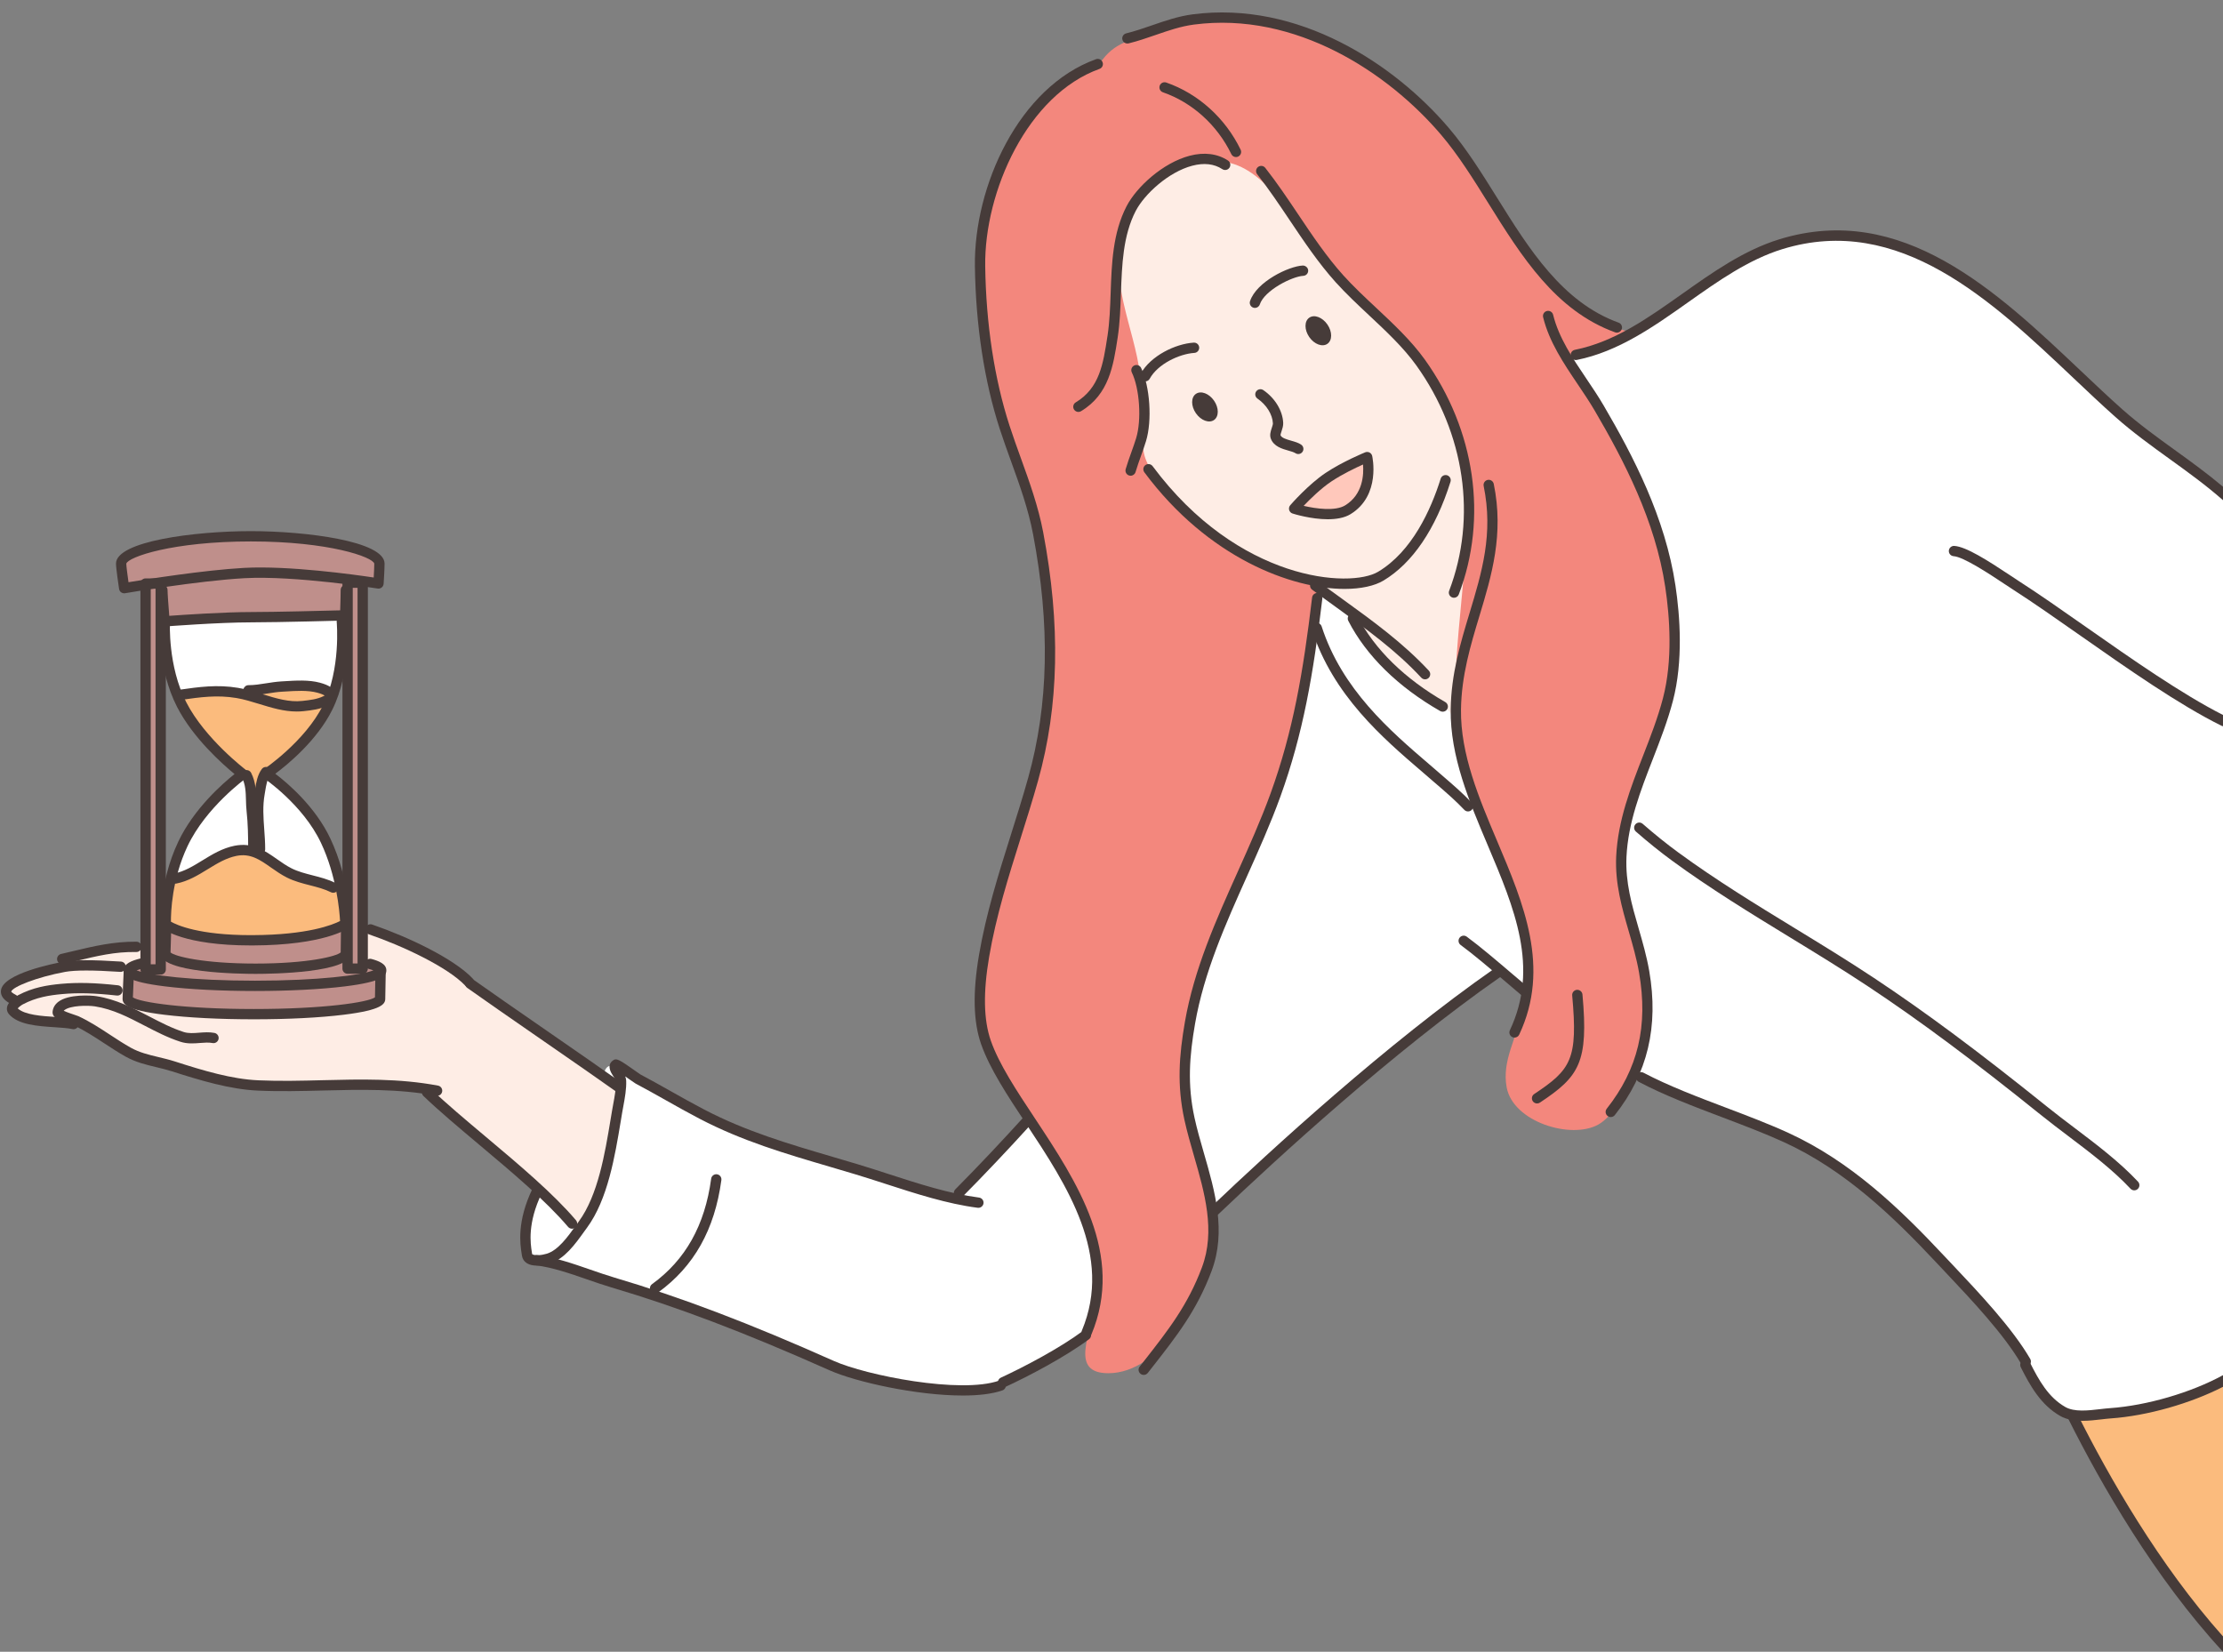 <?xml version="1.0" encoding="UTF-8"?><svg xmlns="http://www.w3.org/2000/svg" xmlns:xlink="http://www.w3.org/1999/xlink" height="371.7" preserveAspectRatio="xMidYMid meet" version="1.0" viewBox="-0.2 -2.8 500.2 371.7" width="500.2" zoomAndPan="magnify"><rect x="-0.2" y="-2.8" width="500.2" height="371.7" fill="#808080" stroke="none"/><defs><clipPath id="a"><path d="M 465 314 L 500 314 L 500 368.898 L 465 368.898 Z M 465 314"/></clipPath></defs><g><g id="change1_1"><path d="M 256.875 105.281 C 242.711 93.102 238.914 73.602 242.848 55.922 C 246.031 41.613 259.855 27.66 275.242 28.695 C 287.164 29.5 298.805 37.461 307.633 44.965 C 330.934 64.762 348.02 95.922 350.926 126.422 C 352.035 138.055 352.203 153.27 344.52 162.648 C 342.523 165.082 341.156 165.723 338.887 167.004 C 320.102 177.621 300.223 161.266 288.332 147.559 C 284.254 142.859 281.355 138.848 277.684 133.859 C 272.832 127.266 269.059 119.762 263.895 113.434 C 262.316 111.5 260.441 109.754 258.984 107.695 C 258.766 107.387 257.828 106.102 256.875 105.281" fill="#feede5" fill-rule="evenodd"/></g><g id="change1_2"><path d="M 127.062 270.969 C 124.215 268.477 121.426 265.891 118.82 263.145 C 113.801 257.844 106.895 252.488 101.078 248.125 C 98.719 246.355 98.457 245.277 96.188 243.516 C 94.387 242.113 90.777 241.547 88.578 241.211 C 83.168 240.379 77.66 241.344 72.23 241.488 C 64.195 241.707 56.871 241.207 48.969 240.023 C 41.93 238.965 34.945 237.258 28.434 234.363 C 26.047 233.305 22.707 230.145 20.402 228.914 C 18.461 227.883 17.57 227.512 15.301 227.168 C 11.602 226.617 6.781 227.977 3.566 225.562 C 1.738 224.191 3.465 224.004 3.219 222.77 C 3 221.691 1.598 221.242 2.102 219.906 C 3.645 215.785 9.145 215.859 12.508 214.738 C 14.832 213.965 16.055 212.277 18.723 212.012 C 24.781 211.406 30.355 209.008 36.535 209.918 C 40.996 210.574 44.449 213.035 48.691 214.246 C 52.383 215.301 57.109 215.504 60.914 215.156 C 66.199 214.676 68.859 212.141 73.418 210.059 C 76.656 208.574 77.379 206.258 80.891 205.863 C 84.742 205.438 92.66 209.996 96.051 211.523 C 101.027 213.762 103.352 217.496 107.945 220.406 C 112.555 223.324 119.43 227.656 123.711 231.082 C 127.359 234.004 132.363 236.656 135.934 239.672 C 137.051 240.617 139.352 241.258 139.707 243.027 C 140.25 245.742 139.871 249.035 139.914 251.758 C 140.02 257.895 139.789 263.809 136.074 269.012 C 134.996 270.516 133.098 273.438 131.496 274.289 C 130.898 274.609 127.66 271.488 127.062 270.969" fill="#feede5" fill-rule="evenodd"/></g><g id="change2_1"><path d="M 247.938 10.555 C 251.223 6.223 255.496 6.09 260.352 4.008 C 276.266 -2.812 296.559 2.965 309.566 12.719 C 314.973 16.77 323.289 22.727 326.855 28.668 C 329.414 32.934 331.992 36.332 334.988 40.324 C 338.445 44.934 342.219 53.098 346.074 57.508 C 350.547 62.621 352.223 64.598 357.98 68.195 C 359.297 69.02 365.102 72.047 366.977 71.812 C 368.848 71.578 362.441 74.766 361.691 75.102 C 358.875 76.355 358.457 75.547 355.48 76.145 C 354.301 76.379 353.086 76.762 353.48 78.141 C 353.93 79.711 354.594 81.289 355.578 82.52 C 358.066 85.633 360.398 90.094 362.504 93.516 C 368.562 103.359 372.867 113.398 375.305 124.621 C 377.188 133.289 377.797 144.695 375.777 153.438 C 373.207 164.574 366.285 171.402 365.309 183.098 C 364.895 188.074 364.758 193.465 365.309 198.426 C 367.027 213.871 376.418 232.52 364.145 245.738 C 362.754 247.234 361.277 249.227 359.477 250.238 C 353.34 253.691 340.277 249.688 338.82 241.906 C 337.68 235.812 341.137 230.848 342.152 225.078 C 344.062 214.25 343.441 202.676 338.488 192.762 C 332.215 180.215 327.895 170.68 327.328 156.598 C 326.754 142.16 330.344 123.992 330.02 108.641 C 329.887 102.273 328.195 98.031 326.66 92.137 C 323.621 80.492 313.336 72.293 305.016 63.977 C 302.59 61.547 299.605 57.965 297.34 55.316 C 291.484 48.488 285.895 36.352 276.676 33.891 C 264.145 30.551 256.391 37.754 252.766 48.641 C 248.922 60.172 254.973 70.562 256.355 81.641 C 257.07 87.371 256.141 93.426 257.188 99.133 C 258.332 105.348 270.199 116.57 276.016 119.957 C 278.266 121.27 282.672 124.066 285.215 124.703 C 288.938 125.637 290.102 126 293.633 127.629 C 294.738 128.141 297.262 128.887 296.801 131.195 C 295.766 136.367 294.652 147.039 293.172 152.109 C 290.746 160.43 289.551 170.18 286.156 178.531 C 280.465 192.547 272.336 205.219 269.223 219.539 C 266.941 230.043 265.285 238.523 267.684 249.07 C 270.176 260.039 274.852 267.234 272.66 278.691 C 270.629 289.297 261.023 306.215 249.191 306.215 C 240.383 306.215 245.238 297.523 246.141 290.891 C 247.043 284.262 246.316 277.91 244.836 273.469 C 239.301 256.859 226.84 247.797 221.477 231.227 C 217.535 219.035 223.719 200.18 228.73 184.582 C 231.484 176.008 235.246 162.926 235.98 153.953 C 237.301 137.789 236.652 124.613 231.035 109.461 C 224.395 91.539 216.254 64.695 222.09 43.102 C 224.695 33.457 230.598 24.184 237.406 16.887 C 239.777 14.348 245.973 13.141 247.938 10.555" fill="#f3877d" fill-rule="evenodd"/></g><g id="change3_1"><path d="M 296.227 131.734 C 296.195 131.477 295.828 129.07 296.84 129.328 C 298.496 129.75 300.66 132.387 301.848 133.625 C 306.027 137.984 307.34 141.449 312.316 147.633 C 314.145 149.902 325.891 155.535 326.52 158.43 C 327.562 163.23 328.879 168.805 331.113 175.152 C 332.582 179.312 334.145 183.332 336.047 187.367 C 338.41 192.371 340.188 197.609 341.93 202.852 C 342.953 205.93 344.105 209.586 343.75 212.871 C 343.559 214.66 343.785 216.34 343.816 218.125 C 343.82 218.312 343.977 219.723 343.82 219.801 C 343.105 220.152 341.922 218.551 341.57 218.254 C 340.176 217.074 338.242 215.199 336.277 215.934 C 332.051 217.504 328.746 222.234 325.438 224.996 C 319.25 230.156 312.258 234.328 305.941 239.414 C 296.992 246.621 289.68 255.547 280.867 262.828 C 278.801 264.535 276.723 266.453 274.574 268.027 C 274.355 268.191 273.125 269.52 272.828 269.367 C 272.16 269.02 272.176 268.004 272.039 267.383 C 271.398 264.445 270.898 261.484 270.352 258.531 C 268.676 249.438 264.641 238.312 266.691 229.035 C 271.469 207.379 282.879 190.027 289.203 169.062 C 291.875 160.199 294.699 151.414 294.855 142.211 C 294.91 138.801 296.621 135.086 296.227 131.734" fill="#fff" fill-rule="evenodd"/></g><g id="change3_2"><path d="M 120.574 265.16 C 121.09 264.367 121.883 266.168 122.453 266.812 C 124.133 268.699 125.93 270.363 127.703 272.141 C 128.16 272.594 129.723 273.949 130.406 273.266 C 132.875 270.797 134.219 266.637 135.289 263.434 C 137 258.297 138.941 250.516 139.191 245.043 C 139.301 242.605 139.406 242.629 137.914 240.766 C 137.359 240.07 136.383 240.027 135.961 239.188 C 135.543 238.352 136.184 237.191 137.09 237.012 C 139.395 236.551 141.781 239.137 143.695 240.09 C 147.918 242.199 152.062 245.258 156.379 247.223 C 173.402 254.957 189.754 259.488 207.793 264.406 C 209.008 264.738 213.961 266.348 215.148 266.137 C 217.004 265.809 218.75 261.969 220.027 260.73 C 222.547 258.301 224.234 256.375 226.711 253.898 C 228.156 252.453 228.164 251.789 229.711 250.449 C 230.09 250.121 230.926 248.777 231.516 248.945 C 231.852 249.043 232.289 250.809 232.414 251.121 C 233.305 253.344 234.801 255.23 236.242 257.129 C 241.688 264.297 244.457 270.52 246.301 279.121 C 247.281 283.711 247.785 292.281 244.949 296.535 C 241.863 301.164 234.172 304.473 229.41 306.668 C 221.324 310.402 216.137 309.746 207.117 309.145 C 204.016 308.938 198.672 308.137 195.711 307.27 C 186.152 304.457 177.672 300.359 168.465 296.609 C 162.227 294.066 156.199 292.098 149.773 290.078 C 142.09 287.668 134.578 285.461 127.105 282.422 C 124.641 281.422 120.617 281.922 118.773 279.797 C 117.871 278.758 117.949 276.188 117.949 274.918 C 117.949 272.031 118.953 267.672 120.574 265.16" fill="#fff" fill-rule="evenodd"/></g><g id="change3_3"><path d="M 500 108.203 C 498.117 106.75 495.66 104.855 494.242 103.777 C 488.004 99.047 482.219 95.449 476.414 90.23 C 462.992 78.145 451.836 64.344 435.457 56.152 C 427.156 52.004 418.844 49.047 409.086 50.133 C 395.727 51.617 381.328 62.449 370.75 69.777 C 366.992 72.379 362.906 74.215 358.637 75.922 C 357.695 76.297 353.453 77.84 352.996 78.297 C 352.344 78.953 355.242 82.445 355.555 82.984 C 358.133 87.5 360.703 90.891 363.586 95.215 C 369.996 104.824 373.746 118.887 375.906 130.117 C 378.453 143.344 374.699 156.484 370.039 168.766 C 367.941 174.297 365.527 181.836 364.902 187.789 C 364.02 196.184 367.227 202.086 369.047 210.098 C 371.223 219.672 369 229.469 368.336 239.141 C 368.188 241.293 375.922 242.762 377.777 243.809 C 382.582 246.516 387.34 247.602 391.176 248.996 C 403.301 253.406 407.598 255.125 417.645 263.137 C 428.297 271.629 443.473 285.066 451.844 298.008 C 456.898 305.82 460.562 315.262 468.41 316.113 C 476.254 316.965 487.395 312.895 493.43 310.555 C 496.188 309.484 498.402 308.543 500 307.832 L 500 108.203" fill="#fff" fill-rule="evenodd"/></g><g id="change4_1"><path d="M 500 307.816 C 498.215 308.773 495.328 310.137 490.957 311.734 C 488.789 312.527 480.562 314.984 472.41 315.691 C 471.094 315.805 467.617 315.391 466.621 316.223 C 466.328 316.465 469.016 321.02 469.871 322.84 C 473.688 330.953 479.133 339.48 484.105 346.941 C 488.309 353.246 492.664 359.242 497.93 364.719 C 498.164 364.965 499.07 365.82 500 366.688 L 500 307.816" fill="#fbbb7d" fill-rule="evenodd"/></g><g id="change5_1"><path d="M 290.992 111.652 C 290.992 111.652 294.93 107.113 298.75 104.562 C 302.508 102.062 307.426 100.059 307.426 100.059 C 307.426 100.059 309.348 108.066 303.09 111.906 C 299.219 114.277 290.992 111.652 290.992 111.652" fill="#ffc8bb" fill-rule="evenodd"/></g><g id="change3_4"><path d="M 36.887 137.137 C 36.887 137.137 36.289 147.203 40.684 155.77 C 45.078 164.336 54.461 171.398 54.461 171.398 C 54.461 171.398 45.277 177.957 40.949 187.117 C 36.621 196.281 37.117 205.238 37.117 205.238 C 37.117 205.238 41.449 208.855 56.68 208.793 C 72.496 208.73 77.504 205.113 77.504 205.113 C 77.504 205.113 77.355 195.465 73.094 186.414 C 68.836 177.359 59.758 171.312 59.758 171.312 C 59.758 171.312 69.297 164.953 73.535 156.387 C 77.777 147.82 76.922 135.828 76.922 135.828 L 36.887 137.137" fill="#fff" fill-rule="evenodd"/></g><g id="change6_1"><path d="M 32.559 128.516 L 35.961 128.516 L 35.961 215.359 L 32.559 215.359 L 32.559 128.516" fill="#bf8f8b" fill-rule="evenodd"/></g><g id="change6_2"><path d="M 78.012 128.324 L 81.414 128.324 L 81.414 215.168 L 78.012 215.168 L 78.012 128.324" fill="#bf8f8b" fill-rule="evenodd"/></g><g id="change6_3"><path d="M 27.059 124.027 C 27.059 121.023 40.211 117.883 56.258 117.883 C 72.305 117.883 85.172 121.023 85.172 124.027 C 85.172 125.418 84.965 128.496 84.965 128.496 C 84.965 128.496 66.402 125.508 54.766 126.152 C 44.062 126.742 27.738 129.555 27.738 129.555 C 27.738 129.555 27.059 125.023 27.059 124.027" fill="#bf8f8b" fill-rule="evenodd"/></g><g id="change6_4"><path d="M 81.875 214.02 C 83.473 214.457 85.574 215.035 85.574 215.547 C 85.574 217.477 72.859 219.043 57.176 219.043 C 41.492 219.043 28.777 217.477 28.777 215.547 C 28.777 215.004 33.113 212.688 34.922 212.23 C 34.922 212.23 77.43 212.805 81.875 214.02" fill="#bf8f8b" fill-rule="evenodd"/></g><g id="change6_5"><path d="M 85.441 215.781 C 85.441 215.781 85.332 221.41 85.332 221.922 C 85.332 223.852 72.617 225.414 56.934 225.414 C 41.25 225.414 28.535 223.852 28.535 221.922 C 28.535 221.375 28.805 215.461 28.805 215.461 L 85.441 215.781" fill="#bf8f8b" fill-rule="evenodd"/></g><g id="change6_6"><path d="M 77.613 127.746 C 77.613 130.082 77.465 135.254 77.465 135.254 C 77.465 135.254 62.547 135.789 56.434 135.789 C 48.82 135.789 36.824 137.027 36.824 137.027 C 36.824 137.027 36.34 129.418 36.34 127.746 C 36.34 127.746 77.613 122.711 77.613 127.746" fill="#bf8f8b" fill-rule="evenodd"/></g><g id="change4_2"><path d="M 40.367 153.551 C 40.102 153.246 43.922 163.547 53.527 170.219 C 58.91 173.961 57.125 184.789 56.598 187.25 C 56.23 188.945 50.195 187.883 47.93 190.34 C 45.98 192.453 40.574 193.098 38.992 195.457 C 36.082 199.812 37.371 205.605 38.145 205.734 C 39.555 205.969 55.16 212.453 77.43 205.035 C 79.32 204.406 77.355 196.734 73.461 196.059 C 67.012 194.941 58.695 191.305 58.359 188.664 C 57.59 182.57 56.844 173.609 61.082 170.469 C 65.941 166.863 71.73 158.98 72.891 157.477 C 76.527 152.75 74.328 154.258 74.102 153.469 C 73.867 152.645 72.18 152.137 71.488 151.949 C 68.891 151.258 65.797 151.539 63.141 151.695 C 60.668 151.844 58.18 152.539 55.719 152.539 L 40.367 153.551" fill="#fbbb7d" fill-rule="evenodd"/></g><g id="change6_7"><path d="M 77.695 205.559 C 77.695 205.559 77.613 211.184 77.613 211.695 C 77.613 213.629 68.523 215.191 57.312 215.191 C 46.098 215.191 37.008 213.629 37.008 211.695 C 37.008 211.148 37.199 205.234 37.199 205.234 C 37.199 205.234 43.164 208.613 55.91 208.566 C 68.789 208.523 77.695 205.559 77.695 205.559" fill="#bf8f8b" fill-rule="evenodd"/></g><g id="change7_2"><path d="M 302.352 129.723 C 290.48 129.723 271.641 122.773 257.293 103.48 C 256.91 102.965 257.016 102.238 257.531 101.859 C 258.047 101.477 258.77 101.586 259.152 102.098 C 278.449 128.047 303.605 129.629 309.906 125.855 C 317.527 121.289 321.762 111.949 323.969 104.914 C 324.16 104.305 324.809 103.965 325.422 104.152 C 326.031 104.348 326.371 104.996 326.18 105.609 C 322.84 116.246 317.625 123.934 311.102 127.844 C 309.102 129.039 306.066 129.723 302.352 129.723" fill="#463b39"/></g><g id="change7_3"><path d="M 291.926 99.375 C 291.695 99.375 291.469 99.309 291.27 99.172 C 290.965 98.961 290.336 98.781 289.727 98.605 C 288.266 98.191 286.453 97.672 285.766 95.957 C 285.43 95.117 285.715 94.25 285.969 93.48 C 286.086 93.129 286.227 92.691 286.219 92.477 C 286.133 90.473 284.77 88.285 282.75 86.898 C 282.223 86.535 282.086 85.816 282.449 85.289 C 282.809 84.762 283.531 84.625 284.059 84.984 C 286.703 86.797 288.418 89.629 288.535 92.379 C 288.562 93.016 288.355 93.648 288.172 94.207 C 288.074 94.496 287.914 94.984 287.934 95.145 C 288.184 95.754 289.289 96.07 290.363 96.379 C 291.188 96.613 291.965 96.836 292.578 97.262 C 293.109 97.621 293.242 98.344 292.883 98.871 C 292.656 99.199 292.293 99.375 291.926 99.375" fill="#463b39"/></g><g id="change7_4"><path d="M 242.449 89.898 C 242.059 89.898 241.676 89.699 241.457 89.336 C 241.129 88.785 241.305 88.074 241.852 87.746 C 247.211 84.52 248.031 79.125 248.984 72.879 L 249.012 72.719 C 249.477 69.648 249.59 66.457 249.711 63.082 C 249.941 56.469 250.184 49.633 253.277 43.633 C 255.52 39.285 261.445 33.84 267.48 32.25 C 270.742 31.391 273.723 31.762 276.109 33.324 C 276.645 33.676 276.797 34.395 276.445 34.93 C 276.094 35.465 275.379 35.613 274.84 35.266 C 272.992 34.055 270.719 33.797 268.07 34.492 C 262.73 35.898 257.305 40.883 255.336 44.695 C 252.48 50.23 252.25 56.805 252.027 63.164 C 251.91 66.457 251.789 69.863 251.301 73.07 L 251.277 73.23 C 250.324 79.48 249.34 85.945 243.047 89.73 C 242.859 89.844 242.656 89.898 242.449 89.898" fill="#463b39"/></g><g id="change7_5"><path d="M 254.203 104.254 C 254.098 104.254 253.984 104.238 253.879 104.207 C 253.262 104.023 252.91 103.383 253.09 102.766 C 253.473 101.469 253.93 100.184 254.375 98.941 C 254.754 97.883 255.129 96.832 255.445 95.801 C 256.699 91.703 256.234 84.648 254.469 81 C 254.191 80.426 254.43 79.73 255.008 79.453 C 255.59 79.172 256.273 79.414 256.559 79.988 C 258.562 84.141 259.082 91.844 257.66 96.477 C 257.336 97.547 256.949 98.629 256.559 99.723 C 256.125 100.934 255.676 102.188 255.312 103.418 C 255.168 103.926 254.703 104.254 254.203 104.254" fill="#463b39"/></g><g id="change7_6"><path d="M 277.91 32.543 C 277.48 32.543 277.066 32.301 276.867 31.891 C 273.691 25.336 268.078 20.262 261.465 17.965 C 260.859 17.754 260.539 17.094 260.746 16.488 C 260.961 15.883 261.617 15.559 262.223 15.773 C 269.414 18.27 275.516 23.777 278.953 30.879 C 279.23 31.453 278.992 32.148 278.414 32.426 C 278.254 32.504 278.078 32.543 277.91 32.543" fill="#463b39"/></g><g id="change7_7"><path d="M 257.48 83.027 C 257.293 83.027 257.102 82.98 256.926 82.887 C 256.363 82.574 256.156 81.871 256.465 81.312 C 258.691 77.262 264.281 74.566 268.398 74.301 C 269.035 74.258 269.59 74.742 269.633 75.383 C 269.672 76.02 269.188 76.574 268.551 76.613 C 265.129 76.836 260.312 79.117 258.496 82.426 C 258.285 82.812 257.891 83.027 257.48 83.027" fill="#463b39"/></g><g id="change7_8"><path d="M 282.172 66.492 C 282.051 66.492 281.926 66.473 281.805 66.43 C 281.195 66.23 280.871 65.57 281.07 64.965 C 282.527 60.609 289.742 57.113 292.941 56.953 C 293.527 56.941 294.129 57.414 294.156 58.055 C 294.191 58.691 293.699 59.238 293.059 59.27 C 290.566 59.395 284.336 62.516 283.27 65.699 C 283.109 66.184 282.656 66.492 282.172 66.492" fill="#463b39"/></g><g id="change7_9"><path d="M 268.887 90.188 C 267.766 88.562 267.766 86.609 268.895 85.832 C 270.023 85.051 271.848 85.738 272.973 87.363 C 274.094 88.988 274.094 90.938 272.965 91.719 C 271.836 92.5 270.012 91.812 268.887 90.188" fill="#463b39" fill-rule="evenodd"/></g><g id="change7_10"><path d="M 294.395 73.043 C 293.273 71.418 293.273 69.465 294.402 68.688 C 295.531 67.906 297.355 68.594 298.48 70.219 C 299.605 71.848 299.602 73.797 298.473 74.574 C 297.344 75.355 295.52 74.668 294.395 73.043" fill="#463b39" fill-rule="evenodd"/></g><g id="change7_11"><path d="M 320.457 150.07 C 320.145 150.07 319.836 149.945 319.609 149.703 C 313.91 143.578 307.477 138.926 300.66 133.996 C 298.789 132.645 296.91 131.285 295.039 129.891 C 294.527 129.508 294.422 128.781 294.805 128.27 C 295.184 127.758 295.91 127.648 296.426 128.035 C 298.289 129.422 300.156 130.773 302.016 132.117 C 308.621 136.895 315.453 141.832 321.309 148.121 C 321.742 148.594 321.715 149.324 321.246 149.762 C 321.023 149.969 320.738 150.07 320.457 150.07" fill="#463b39"/></g><g id="change7_12"><path d="M 215.578 266.816 C 215.281 266.816 214.988 266.703 214.762 266.48 C 214.309 266.031 214.305 265.297 214.754 264.84 C 219.637 259.918 224.984 254.266 230.219 248.496 C 230.648 248.02 231.387 247.984 231.855 248.414 C 232.328 248.844 232.367 249.578 231.938 250.055 C 226.68 255.848 221.309 261.523 216.398 266.473 C 216.172 266.703 215.875 266.816 215.578 266.816" fill="#463b39"/></g><g id="change7_13"><path d="M 225.496 309.422 C 225.059 309.422 224.641 309.172 224.445 308.75 C 224.176 308.168 224.43 307.48 225.012 307.211 C 230.273 304.781 238.262 300.57 243.453 296.711 C 243.965 296.332 244.691 296.438 245.074 296.949 C 245.457 297.465 245.352 298.191 244.836 298.57 C 239.5 302.539 231.348 306.84 225.98 309.316 C 225.824 309.387 225.66 309.422 225.496 309.422" fill="#463b39"/></g><g id="change7_14"><path d="M 273.062 270.844 C 272.758 270.844 272.449 270.723 272.223 270.484 C 271.781 270.02 271.801 269.285 272.262 268.844 C 285.699 256.035 311.852 232.035 336.031 215.172 C 336.555 214.809 337.277 214.938 337.645 215.461 C 338.012 215.984 337.883 216.711 337.355 217.074 C 313.305 233.848 287.254 257.762 273.863 270.523 C 273.637 270.734 273.352 270.844 273.062 270.844" fill="#463b39"/></g><g id="change7_15"><path d="M 120.602 281.996 C 119.805 281.996 118.984 281.863 118.348 281.457 C 117.727 281.062 117.344 280.469 117.238 279.734 L 117.176 279.316 C 116.84 277.164 116.047 272.133 119.602 264.711 C 119.879 264.133 120.574 263.887 121.148 264.164 C 121.727 264.441 121.973 265.133 121.695 265.711 C 118.449 272.484 119.16 277.02 119.469 278.957 L 119.535 279.414 C 120.102 279.828 121.719 279.664 122.848 279.316 C 125.383 278.535 127.539 275.531 129.27 273.121 C 129.527 272.758 129.777 272.41 130.02 272.086 C 134.359 266.191 135.926 256.734 137.184 249.137 L 137.516 247.152 C 137.594 246.688 137.684 246.207 137.773 245.723 C 138.102 243.938 138.445 242.09 138.387 240.488 C 138.379 240.273 138.02 239.723 137.805 239.391 C 137.293 238.609 136.234 236.98 137.668 235.871 C 138.523 235.203 139.117 235.625 142.977 238.34 C 143.441 238.668 143.797 238.918 143.918 238.992 C 146.199 240.195 148.512 241.5 150.746 242.758 C 153.199 244.141 155.738 245.57 158.289 246.898 C 167.68 251.797 177.184 254.59 187.242 257.547 C 189.137 258.105 191.043 258.664 192.961 259.242 C 195.172 259.91 197.434 260.645 199.723 261.387 C 206.457 263.57 213.426 265.828 220.098 266.688 C 220.734 266.77 221.184 267.352 221.102 267.984 C 221.02 268.617 220.426 269.066 219.805 268.988 C 212.914 268.102 205.844 265.809 199.008 263.59 C 196.734 262.855 194.488 262.125 192.293 261.465 C 190.379 260.887 188.477 260.328 186.59 259.773 C 176.414 256.781 166.809 253.957 157.215 248.953 C 154.637 247.609 152.078 246.172 149.609 244.777 C 147.387 243.527 145.09 242.234 142.801 241.023 C 142.66 240.949 142.469 240.816 141.645 240.234 C 141.348 240.027 140.926 239.734 140.477 239.418 C 140.602 239.73 140.691 240.059 140.703 240.402 C 140.77 242.262 140.391 244.324 140.055 246.145 C 139.965 246.617 139.879 247.086 139.801 247.539 L 139.473 249.516 C 138.172 257.359 136.555 267.117 131.887 273.461 C 131.648 273.777 131.406 274.117 131.152 274.473 C 129.219 277.164 126.812 280.52 123.531 281.531 C 123.176 281.641 121.91 281.996 120.602 281.996" fill="#463b39"/></g><g id="change7_16"><path d="M 216.438 311.234 C 206.02 311.234 192.324 308.168 186.484 305.57 C 167.41 297.07 152.262 291.312 137.367 286.906 C 135.582 286.379 133.715 285.73 131.91 285.105 C 128.094 283.781 124.145 282.418 120.422 281.938 C 119.785 281.855 119.34 281.277 119.422 280.641 C 119.504 280.004 120.074 279.555 120.719 279.641 C 124.68 280.148 128.738 281.555 132.668 282.914 C 134.531 283.559 136.289 284.168 138.023 284.684 C 153.02 289.121 168.258 294.906 187.426 303.453 C 194.734 306.711 215.934 310.91 224.59 307.891 C 225.195 307.684 225.855 307.996 226.066 308.602 C 226.277 309.207 225.961 309.867 225.355 310.078 C 223.023 310.891 219.914 311.234 216.438 311.234" fill="#463b39"/></g><g id="change7_17"><path d="M 500 106.727 C 496.57 103.84 492.953 101.203 489.426 98.66 C 485.359 95.73 481.152 92.695 477.332 89.305 C 474.281 86.59 471.211 83.684 467.953 80.602 C 449.121 62.77 427.773 42.559 400.188 51.043 C 392.18 53.508 385.148 58.484 378.348 63.301 C 370.469 68.879 363.027 74.148 354.152 75.922 C 353.527 76.047 353.117 76.656 353.246 77.285 C 353.371 77.914 353.98 78.324 354.609 78.195 C 363.965 76.324 371.957 70.664 379.684 65.195 C 386.34 60.484 393.219 55.613 400.867 53.258 C 427.152 45.172 447.984 64.887 466.359 82.285 C 469.629 85.379 472.715 88.301 475.793 91.035 C 479.699 94.508 483.953 97.574 488.07 100.543 C 492.082 103.434 496.223 106.426 500 109.762 L 500 106.727" fill="#463b39"/></g><g id="change7_18"><path d="M 500 158.086 C 490.73 153.391 479.359 145.426 469.293 138.371 C 463.809 134.527 458.629 130.895 454.047 127.953 C 453.516 127.609 452.863 127.18 452.137 126.691 C 447.012 123.285 442.188 120.215 439.539 120.047 C 438.91 120.004 438.352 120.488 438.309 121.129 C 438.27 121.766 438.754 122.316 439.391 122.359 C 441.641 122.504 447.633 126.484 450.852 128.625 C 451.594 129.117 452.254 129.555 452.797 129.902 C 457.336 132.82 462.496 136.438 467.965 140.27 C 478.352 147.555 490.129 155.809 499.684 160.527 C 499.785 160.578 499.891 160.605 500 160.625 L 500 158.086" fill="#463b39"/></g><g id="change7_19"><path d="M 324.43 157.355 C 324.234 157.355 324.039 157.309 323.855 157.203 C 314.367 151.777 307.219 144.758 303.184 136.91 C 302.891 136.34 303.113 135.641 303.684 135.348 C 304.246 135.055 304.953 135.277 305.242 135.848 C 309.074 143.297 315.906 149.984 325.008 155.191 C 325.562 155.512 325.758 156.219 325.438 156.773 C 325.227 157.148 324.832 157.355 324.43 157.355" fill="#463b39"/></g><g id="change7_20"><path d="M 330.125 179.797 C 329.816 179.797 329.512 179.676 329.281 179.434 C 327.391 177.438 325.387 175.699 323.262 173.863 L 322.273 173.012 C 321.469 172.309 320.641 171.598 319.793 170.871 C 310.871 163.219 299.773 153.691 294.977 138.871 C 294.781 138.266 295.113 137.609 295.723 137.41 C 296.336 137.215 296.984 137.551 297.184 138.16 C 301.777 152.359 312.602 161.648 321.305 169.113 C 322.152 169.844 322.984 170.559 323.797 171.262 L 324.777 172.113 C 326.852 173.902 328.996 175.762 330.965 177.84 C 331.406 178.305 331.387 179.035 330.922 179.477 C 330.699 179.691 330.41 179.797 330.125 179.797" fill="#463b39"/></g><g id="change7_21"><path d="M 480.031 265.062 C 479.723 265.062 479.414 264.938 479.188 264.695 C 475.145 260.383 470.094 256.562 465.207 252.867 C 463.148 251.309 461.02 249.699 459.031 248.098 C 443.723 235.777 431.742 226.867 420.195 219.207 C 414.395 215.359 408.363 211.676 402.527 208.109 C 393.707 202.719 384.59 197.145 376.059 190.895 C 373.367 188.922 370.695 186.773 367.895 184.328 C 367.414 183.91 367.363 183.176 367.785 182.695 C 368.207 182.211 368.938 182.16 369.422 182.586 C 372.172 184.984 374.789 187.09 377.43 189.023 C 385.879 195.215 394.957 200.766 403.734 206.129 C 409.59 209.707 415.641 213.406 421.477 217.277 C 433.086 224.977 445.117 233.926 460.484 246.293 C 462.445 247.871 464.559 249.473 466.605 251.016 C 471.566 254.77 476.703 258.652 480.879 263.109 C 481.316 263.574 481.293 264.309 480.824 264.746 C 480.602 264.957 480.316 265.062 480.031 265.062" fill="#463b39"/></g><g id="change7_22"><path d="M 455.621 304.734 C 455.223 304.734 454.832 304.527 454.617 304.16 C 450.688 297.41 443.375 289.664 437.496 283.441 L 435.422 281.234 C 425.75 270.918 414.922 260.512 401.266 254.246 C 396.953 252.27 392.094 250.43 387.398 248.648 C 380.961 246.211 374.305 243.691 368.547 240.652 C 367.977 240.355 367.762 239.656 368.059 239.09 C 368.359 238.523 369.059 238.301 369.625 238.605 C 375.258 241.57 381.848 244.066 388.219 246.48 C 392.953 248.277 397.848 250.129 402.23 252.141 C 416.25 258.57 427.281 269.16 437.109 279.652 L 439.184 281.848 C 445.141 288.16 452.559 296.016 456.621 302.992 C 456.941 303.547 456.758 304.254 456.203 304.578 C 456.02 304.684 455.816 304.734 455.621 304.734" fill="#463b39"/></g><g id="change7_23"><path d="M 342.766 221.316 C 342.504 221.316 342.238 221.227 342.02 221.047 C 341.055 220.234 339.945 219.289 338.758 218.277 C 335.289 215.32 331.359 211.969 328.461 209.848 C 327.945 209.469 327.832 208.742 328.211 208.227 C 328.59 207.711 329.312 207.594 329.832 207.977 C 332.797 210.152 336.762 213.531 340.262 216.516 C 341.441 217.523 342.547 218.465 343.512 219.27 C 344 219.68 344.062 220.41 343.652 220.902 C 343.426 221.176 343.098 221.316 342.766 221.316" fill="#463b39"/></g><g id="change7_24"><path d="M 138.859 242.883 C 138.629 242.883 138.391 242.812 138.188 242.668 C 135.023 240.402 128.164 235.656 121.527 231.062 C 114.918 226.488 108.082 221.758 104.93 219.5 C 104.406 219.125 104.289 218.402 104.66 217.883 C 105.031 217.359 105.758 217.238 106.277 217.613 C 109.414 219.859 116.242 224.586 122.848 229.156 C 129.492 233.754 136.359 238.508 139.535 240.781 C 140.059 241.156 140.176 241.879 139.805 242.398 C 139.578 242.715 139.223 242.883 138.859 242.883" fill="#463b39"/></g><g id="change7_25"><path d="M 128.512 273.695 C 128.184 273.695 127.855 273.555 127.629 273.285 C 122.613 267.387 114.992 260.984 107.621 254.789 C 102.996 250.902 98.629 247.234 95.086 243.84 C 94.621 243.398 94.605 242.664 95.047 242.199 C 95.492 241.738 96.227 241.723 96.688 242.164 C 100.18 245.508 104.52 249.152 109.113 253.012 C 116.559 259.27 124.254 265.738 129.395 271.785 C 129.809 272.273 129.75 273.004 129.262 273.418 C 129.043 273.605 128.777 273.695 128.512 273.695" fill="#463b39"/></g><g id="change7_26"><path d="M 147.199 288.273 C 146.84 288.273 146.484 288.105 146.262 287.793 C 145.883 287.273 146 286.547 146.516 286.172 C 154.051 280.711 158.402 272.945 159.82 262.441 C 159.906 261.809 160.5 261.363 161.125 261.449 C 161.758 261.535 162.203 262.117 162.117 262.754 C 160.609 273.918 155.949 282.191 147.879 288.051 C 147.672 288.199 147.434 288.273 147.199 288.273" fill="#463b39"/></g><g id="change7_27"><path d="M 244.297 298.242 C 244.148 298.242 243.996 298.215 243.848 298.152 C 243.258 297.906 242.98 297.227 243.227 296.637 C 250.305 279.723 239.859 263.945 230.648 250.023 C 226.453 243.684 222.492 237.691 220.551 232.129 C 218.797 227.105 218.648 220.551 220.09 212.09 C 221.672 202.793 224.504 193.812 227.238 185.125 C 228.562 180.93 229.93 176.59 231.141 172.27 C 235.758 155.781 236.121 137.84 232.254 117.422 C 231.184 111.766 229.227 106.344 227.332 101.102 C 226.461 98.691 225.559 96.199 224.746 93.691 C 221.277 82.996 219.348 70.359 219.164 57.145 C 218.914 39.129 229.043 16.766 246.418 10.52 C 247.023 10.305 247.684 10.617 247.898 11.223 C 248.117 11.824 247.805 12.488 247.203 12.703 C 231.016 18.52 221.25 40.281 221.484 57.113 C 221.664 70.098 223.555 82.5 226.953 92.977 C 227.754 95.449 228.648 97.922 229.512 100.316 C 231.438 105.645 233.426 111.152 234.531 116.988 C 238.469 137.77 238.09 156.055 233.371 172.895 C 232.152 177.254 230.777 181.609 229.449 185.82 C 226.738 194.434 223.93 203.34 222.375 212.477 C 221 220.543 221.121 226.723 222.738 231.363 C 224.586 236.652 228.469 242.527 232.586 248.742 C 242.117 263.148 252.918 279.477 245.367 297.531 C 245.18 297.977 244.75 298.242 244.297 298.242" fill="#463b39"/></g><g id="change7_28"><path d="M 257.152 306.598 C 256.902 306.598 256.648 306.52 256.438 306.352 C 255.934 305.961 255.844 305.23 256.238 304.727 L 257.188 303.512 C 262.703 296.473 267.062 290.91 270.254 282.387 C 273.332 274.176 270.852 265.582 268.449 257.27 C 267.684 254.613 266.891 251.867 266.312 249.215 C 264.598 241.344 265.113 234.715 266.414 227.184 C 268.473 215.285 273.445 204.195 278.258 193.473 C 280.852 187.684 283.535 181.699 285.715 175.684 C 290.77 161.707 293.031 148.48 295.035 131.668 C 295.109 131.031 295.684 130.57 296.324 130.652 C 296.961 130.73 297.41 131.309 297.336 131.941 C 295.312 148.914 293.027 162.285 287.895 176.473 C 285.688 182.566 282.984 188.594 280.371 194.422 C 275.621 205.016 270.711 215.969 268.699 227.578 C 267.441 234.844 266.941 241.219 268.578 248.723 C 269.137 251.297 269.887 253.887 270.676 256.629 C 273.184 265.301 275.77 274.27 272.426 283.203 C 269.105 292.059 264.652 297.746 259.016 304.941 L 258.066 306.152 C 257.836 306.445 257.496 306.598 257.152 306.598" fill="#463b39"/></g><g id="change7_29"><path d="M 326.961 131.715 C 326.824 131.715 326.684 131.691 326.551 131.637 C 325.949 131.41 325.648 130.738 325.879 130.141 C 332.164 113.633 329.414 94.691 318.52 79.473 C 315.617 75.414 311.664 71.715 307.844 68.141 C 305.289 65.746 302.648 63.273 300.344 60.715 C 296.492 56.441 293.172 51.488 289.961 46.699 C 287.637 43.238 285.234 39.656 282.68 36.406 C 282.281 35.902 282.367 35.176 282.871 34.777 C 283.375 34.383 284.105 34.469 284.5 34.973 C 287.113 38.293 289.539 41.91 291.887 45.41 C 295.051 50.133 298.324 55.012 302.066 59.164 C 304.305 61.648 306.91 64.09 309.43 66.445 C 313.332 70.102 317.367 73.879 320.406 78.121 C 331.754 93.973 334.605 113.73 328.043 130.969 C 327.867 131.43 327.43 131.715 326.961 131.715" fill="#463b39"/></g><g id="change7_30"><path d="M 340.586 230.688 C 340.422 230.688 340.254 230.652 340.094 230.578 C 339.516 230.305 339.266 229.613 339.539 229.035 C 346.199 214.902 340.547 201.551 334.559 187.41 C 330.391 177.566 326.082 167.391 326.223 156.84 C 326.328 148.848 328.434 141.867 330.477 135.121 C 333.242 125.965 335.852 117.32 333.641 106.562 C 333.512 105.938 333.914 105.324 334.539 105.195 C 335.164 105.062 335.781 105.469 335.91 106.094 C 338.242 117.426 335.422 126.762 332.695 135.789 C 330.703 142.387 328.641 149.203 328.539 156.871 C 328.406 166.938 332.617 176.887 336.691 186.508 C 342.613 200.492 348.738 214.953 341.637 230.023 C 341.438 230.441 341.02 230.688 340.586 230.688" fill="#463b39"/></g><g id="change7_31"><path d="M 345.656 245.512 C 345.281 245.512 344.91 245.328 344.688 244.992 C 344.336 244.461 344.48 243.738 345.016 243.387 C 353.344 237.863 354.863 235.535 353.562 221.199 C 353.504 220.562 353.977 220 354.613 219.941 C 355.246 219.898 355.812 220.355 355.871 220.992 C 357.258 236.285 355.16 239.441 346.297 245.316 C 346.102 245.449 345.879 245.512 345.656 245.512" fill="#463b39"/></g><g id="change7_32"><path d="M 363.613 72.059 C 363.484 72.059 363.352 72.035 363.223 71.988 C 349.793 67.129 342.121 54.828 334.703 42.938 C 331.219 37.352 327.926 32.074 324.09 27.562 C 312.219 13.59 291.363 -0.27 268.445 2.73 C 265.488 3.117 262.723 4.07 259.797 5.082 C 257.844 5.758 255.828 6.453 253.754 6.961 C 253.129 7.113 252.504 6.734 252.352 6.113 C 252.199 5.492 252.578 4.863 253.199 4.711 C 255.172 4.227 257.137 3.547 259.039 2.891 C 261.945 1.887 264.953 0.848 268.145 0.43 C 291.988 -2.684 313.59 11.625 325.855 26.062 C 329.801 30.699 333.293 36.297 336.668 41.711 C 343.879 53.27 351.336 65.223 364.012 69.809 C 364.609 70.023 364.926 70.691 364.707 71.293 C 364.535 71.766 364.09 72.059 363.613 72.059" fill="#463b39"/></g><g id="change7_33"><path d="M 362.242 248.57 C 361.988 248.57 361.738 248.488 361.523 248.32 C 361.02 247.922 360.938 247.191 361.336 246.691 C 368.375 237.781 370.688 228.062 368.609 216.094 C 368.051 212.867 367.152 209.766 366.285 206.77 C 364.758 201.496 363.176 196.039 363.461 189.902 C 363.836 181.852 366.727 174.414 369.523 167.227 C 371.156 163.031 372.844 158.695 373.984 154.324 C 376.227 145.758 375.504 135.992 374.504 129.312 C 372.273 114.402 365.219 100.855 358.609 89.57 C 357.461 87.613 356.184 85.715 354.828 83.703 C 351.66 79.004 348.387 74.145 347.02 68.586 C 346.867 67.965 347.246 67.336 347.867 67.184 C 348.488 67.031 349.117 67.41 349.27 68.031 C 350.535 73.191 353.695 77.879 356.75 82.406 C 358.066 84.359 359.426 86.379 360.609 88.398 C 367.328 99.875 374.508 113.672 376.797 128.969 C 377.828 135.863 378.566 145.965 376.227 154.91 C 375.051 159.41 373.34 163.812 371.684 168.066 C 368.957 175.082 366.137 182.34 365.777 190.008 C 365.512 195.766 366.969 200.797 368.512 206.121 C 369.398 209.184 370.312 212.344 370.895 215.695 C 373.062 228.188 370.531 238.797 363.152 248.129 C 362.926 248.418 362.586 248.57 362.242 248.57" fill="#463b39"/></g><g id="change7_34"><path d="M 500 306.652 C 492.879 310.555 482.898 313.492 474.559 314.074 C 473.867 314.121 473.121 314.211 472.34 314.301 C 469.625 314.617 466.551 314.977 464.512 313.812 C 460.723 311.652 458.594 307.855 456.57 303.82 C 456.281 303.25 455.586 303.02 455.016 303.305 C 454.441 303.59 454.211 304.285 454.496 304.859 C 456.602 309.051 459.016 313.348 463.363 315.828 C 464.848 316.672 466.609 316.926 468.383 316.926 C 469.836 316.926 471.293 316.758 472.605 316.605 C 473.352 316.516 474.062 316.434 474.719 316.387 C 482.938 315.812 492.695 313.027 500 309.273 L 500 306.652" fill="#463b39"/></g><g clip-path="url(#a)" id="change7_1"><path d="M 500 365.441 C 485.598 349.293 474.316 329.52 467.281 315.48 C 466.992 314.906 466.305 314.676 465.727 314.961 C 465.152 315.25 464.922 315.945 465.207 316.52 C 472.586 331.242 484.598 352.234 500 368.898 L 500 365.441" fill="#463b39"/></g><g id="change7_35"><path d="M 293.137 111.031 C 295.914 111.68 300.266 112.277 302.48 110.918 C 306.48 108.465 306.684 103.992 306.496 101.727 C 304.797 102.488 301.824 103.91 299.395 105.527 C 297.027 107.105 294.574 109.523 293.137 111.031 Z M 298.559 114.047 C 294.75 114.047 290.879 112.836 290.641 112.758 C 290.27 112.641 289.98 112.344 289.879 111.969 C 289.77 111.594 289.863 111.188 290.117 110.895 C 290.281 110.703 294.199 106.203 298.109 103.598 C 301.918 101.062 306.785 99.07 306.988 98.984 C 307.305 98.859 307.652 98.875 307.957 99.027 C 308.258 99.184 308.477 99.461 308.555 99.789 C 308.574 99.879 310.59 108.664 303.695 112.895 C 302.289 113.758 300.434 114.047 298.559 114.047" fill="#463b39"/></g><g id="change7_36"><path d="M 105.324 219.352 C 105.02 219.352 104.715 219.23 104.484 218.992 C 100.504 214.809 90.445 210.074 82.789 207.445 C 82.184 207.234 81.859 206.574 82.07 205.973 C 82.277 205.363 82.934 205.043 83.543 205.25 C 91.723 208.062 101.891 212.902 106.164 217.395 C 106.605 217.859 106.59 218.59 106.125 219.031 C 105.902 219.246 105.613 219.352 105.324 219.352" fill="#463b39"/></g><g id="change7_37"><path d="M 2.828 223.266 C 2.652 223.266 2.473 223.223 2.305 223.141 C 0.617 222.289 -0.152 221.238 0.023 220.02 C 0.559 216.285 11.793 214.035 14.039 213.625 C 16.477 213.176 20.602 213.164 27.023 213.582 C 27.66 213.625 28.145 214.176 28.102 214.816 C 28.059 215.457 27.496 215.934 26.867 215.898 C 20.734 215.492 16.672 215.496 14.461 215.902 C 8.031 217.086 2.57 219.301 2.32 220.348 C 2.336 220.348 2.496 220.641 3.348 221.07 C 3.922 221.355 4.148 222.055 3.863 222.625 C 3.66 223.031 3.25 223.266 2.828 223.266" fill="#463b39"/></g><g id="change7_38"><path d="M 13.797 214.16 C 13.27 214.16 12.789 213.797 12.668 213.262 C 12.527 212.637 12.914 212.016 13.539 211.871 C 14.5 211.652 15.434 211.43 16.352 211.207 C 20.984 210.102 25.367 209.066 30.512 209.109 C 31.152 209.117 31.664 209.645 31.656 210.285 C 31.648 210.926 31.094 211.445 30.484 211.43 C 25.629 211.34 21.574 212.344 16.895 213.461 C 15.969 213.684 15.027 213.91 14.055 214.133 C 13.969 214.152 13.883 214.16 13.797 214.16" fill="#463b39"/></g><g id="change7_39"><path d="M 98.152 243.797 C 98.082 243.797 98.008 243.789 97.934 243.777 C 89.422 242.168 80.812 242.387 72.492 242.594 C 67.699 242.715 62.742 242.84 57.824 242.617 C 51.562 242.34 44.832 240.32 38.473 238.277 C 37.262 237.891 36.051 237.602 34.883 237.32 C 32.648 236.789 30.34 236.234 28.102 234.988 C 26.469 234.078 24.859 233.023 23.301 232 C 21.102 230.559 18.824 229.062 16.473 227.98 C 16.387 227.945 16.172 227.875 15.898 227.785 C 13.148 226.879 11.488 226.227 11.637 224.836 C 11.723 223.98 12.16 223.227 12.902 222.652 C 15.254 220.844 20.301 221.184 21.523 221.375 C 25.945 222.066 29.727 224.031 33.387 225.934 C 35.992 227.289 38.453 228.566 41.129 229.43 C 42.223 229.777 43.383 229.688 44.609 229.59 C 45.719 229.504 46.863 229.414 48.055 229.637 C 48.684 229.758 49.098 230.363 48.98 230.992 C 48.859 231.621 48.254 232.039 47.625 231.914 C 46.738 231.746 45.793 231.824 44.789 231.902 C 43.395 232.012 41.949 232.125 40.418 231.633 C 37.555 230.715 34.895 229.328 32.316 227.992 C 28.664 226.094 25.211 224.297 21.168 223.664 C 19.488 223.406 15.66 223.457 14.32 224.488 C 14.246 224.547 14.184 224.602 14.141 224.652 C 14.836 224.992 16.133 225.422 16.621 225.582 C 17.023 225.715 17.324 225.82 17.441 225.871 C 19.953 227.031 22.301 228.57 24.574 230.062 C 26.168 231.109 27.672 232.094 29.23 232.965 C 31.191 234.055 33.246 234.547 35.422 235.066 C 36.633 235.355 37.887 235.656 39.184 236.07 C 45.648 238.152 51.949 240.035 57.926 240.301 C 62.766 240.52 67.68 240.395 72.434 240.277 C 80.879 240.066 89.609 239.848 98.363 241.496 C 98.992 241.617 99.406 242.223 99.289 242.852 C 99.184 243.41 98.699 243.797 98.152 243.797" fill="#463b39"/></g><g id="change7_40"><path d="M 16.344 228.801 C 16.262 228.801 16.172 228.789 16.09 228.773 C 15.113 228.555 13.676 228.461 12.156 228.359 C 8.27 228.105 3.867 227.82 1.793 225.391 C 1.422 224.953 1.277 224.406 1.383 223.844 C 1.672 222.34 3.77 221.207 3.859 221.16 C 7.207 219.387 10.473 218.879 13.504 218.598 C 17.234 218.246 21.195 218.348 26.352 218.922 C 26.988 218.992 27.449 219.566 27.379 220.199 C 27.305 220.84 26.73 221.297 26.098 221.227 C 21.102 220.668 17.289 220.57 13.723 220.902 C 10.926 221.164 7.93 221.625 4.945 223.207 C 4.574 223.406 4.035 223.824 3.781 224.117 C 5.383 225.598 9.203 225.848 12.305 226.047 C 13.922 226.152 15.449 226.25 16.598 226.512 C 17.223 226.652 17.613 227.273 17.473 227.898 C 17.352 228.434 16.875 228.801 16.344 228.801" fill="#463b39"/></g><g id="change7_41"><path d="M 56.293 209.953 C 41.133 209.953 36.562 206.285 36.375 206.129 C 36.129 205.922 35.977 205.625 35.961 205.305 C 35.941 204.926 35.5 195.945 39.902 186.625 C 43.406 179.203 49.883 173.527 52.574 171.383 C 49.863 169.152 43.223 163.262 39.652 156.297 C 35.168 147.551 35.703 137.488 35.73 137.066 C 35.766 136.43 36.316 135.945 36.953 135.977 C 37.594 136.016 38.082 136.562 38.043 137.203 C 38.039 137.301 37.527 147.07 41.715 155.238 C 45.938 163.473 55.066 170.406 55.156 170.477 C 55.453 170.695 55.625 171.047 55.617 171.414 C 55.613 171.781 55.434 172.129 55.137 172.344 C 55.043 172.406 46.141 178.844 41.996 187.613 C 38.465 195.094 38.246 202.523 38.262 204.605 C 39.605 205.375 44.547 207.637 56.293 207.637 C 56.422 207.637 56.547 207.637 56.676 207.633 C 69.109 207.586 74.703 205.289 76.316 204.461 C 76.191 202.152 75.512 194.273 72.043 186.906 C 67.969 178.246 59.203 172.336 59.117 172.277 C 58.793 172.062 58.598 171.699 58.598 171.312 C 58.598 170.926 58.793 170.562 59.113 170.348 C 59.211 170.285 68.449 164.051 72.496 155.871 C 76.535 147.715 75.57 137.266 75.562 137.16 C 75.5 136.523 75.965 135.953 76.602 135.895 C 77.254 135.836 77.805 136.297 77.867 136.934 C 77.914 137.387 78.91 148.137 74.574 156.902 C 71.168 163.789 64.582 169.199 61.746 171.316 C 64.492 173.402 70.742 178.695 74.145 185.922 C 78.461 195.094 78.656 204.691 78.664 205.098 C 78.668 205.477 78.488 205.832 78.184 206.055 C 77.969 206.211 72.691 209.891 56.684 209.953 C 56.555 209.953 56.422 209.953 56.293 209.953" fill="#463b39"/></g><g id="change7_42"><path d="M 33.719 214.199 L 34.801 214.199 L 34.801 129.676 L 33.719 129.676 Z M 35.961 216.52 L 32.559 216.52 C 31.918 216.52 31.398 215.996 31.398 215.359 L 31.398 128.516 C 31.398 127.875 31.918 127.355 32.559 127.355 L 35.961 127.355 C 36.602 127.355 37.117 127.875 37.117 128.516 L 37.117 215.359 C 37.117 215.996 36.602 216.52 35.961 216.52" fill="#463b39"/></g><g id="change7_43"><path d="M 79.172 214.008 L 80.254 214.008 L 80.254 129.484 L 79.172 129.484 Z M 81.414 216.328 L 78.012 216.328 C 77.371 216.328 76.852 215.809 76.852 215.168 L 76.852 128.324 C 76.852 127.684 77.371 127.164 78.012 127.164 L 81.414 127.164 C 82.055 127.164 82.574 127.684 82.574 128.324 L 82.574 215.168 C 82.574 215.809 82.055 216.328 81.414 216.328" fill="#463b39"/></g><g id="change7_44"><path d="M 28.219 124.039 C 28.223 124.586 28.48 126.566 28.715 128.215 C 32.664 127.566 45.715 125.492 54.703 124.992 C 64.711 124.438 79.477 126.496 83.887 127.156 C 83.945 126.156 84.016 124.805 84.016 124.027 C 83.68 122.547 73.828 119.039 56.258 119.039 C 38.621 119.039 28.629 122.539 28.219 124.039 Z M 27.738 130.715 C 27.496 130.715 27.258 130.637 27.059 130.492 C 26.805 130.312 26.641 130.035 26.594 129.727 C 26.523 129.254 25.902 125.078 25.902 124.027 C 25.902 118.988 43.652 116.723 56.258 116.723 C 68.746 116.723 86.332 118.988 86.332 124.027 C 86.332 125.441 86.129 128.449 86.121 128.574 C 86.098 128.898 85.941 129.199 85.684 129.402 C 85.43 129.605 85.105 129.691 84.781 129.641 C 84.594 129.609 66.207 126.688 54.828 127.309 C 44.316 127.891 28.098 130.668 27.934 130.695 C 27.871 130.707 27.805 130.715 27.738 130.715" fill="#463b39"/></g><g id="change7_45"><path d="M 84.539 215.938 L 84.551 215.938 Z M 57.176 220.203 C 49.543 220.203 42.363 219.836 36.953 219.168 C 28.34 218.109 27.617 216.742 27.617 215.547 C 27.617 214.043 29.488 213.367 31.316 212.902 C 31.938 212.738 32.566 213.121 32.723 213.738 C 32.883 214.359 32.508 214.992 31.887 215.148 C 31.281 215.305 30.848 215.441 30.539 215.562 C 33.316 216.641 42.898 217.883 57.176 217.883 C 71.453 217.883 81.035 216.641 83.809 215.562 C 83.555 215.465 83.223 215.352 82.777 215.234 C 82.16 215.062 81.797 214.426 81.965 213.809 C 82.137 213.191 82.77 212.828 83.391 212.996 C 85.043 213.449 86.73 214.105 86.73 215.547 C 86.73 216.742 86.012 218.109 77.398 219.168 C 71.988 219.836 64.805 220.203 57.176 220.203" fill="#463b39"/></g><g id="change7_46"><path d="M 56.934 226.574 C 49.301 226.574 42.121 226.211 36.711 225.543 C 28.098 224.484 27.379 223.117 27.379 221.922 C 27.379 221.363 27.617 216.016 27.648 215.406 C 27.676 214.77 28.23 214.305 28.855 214.305 C 29.496 214.332 29.992 214.875 29.961 215.516 C 29.867 217.59 29.734 220.66 29.703 221.641 C 31.332 222.773 41.328 224.258 56.934 224.258 C 72.57 224.258 82.574 222.766 84.172 221.633 C 84.191 220.359 84.281 215.762 84.281 215.762 L 86.598 215.805 C 86.598 215.805 86.488 221.414 86.488 221.922 C 86.488 223.117 85.77 224.484 77.156 225.543 C 71.746 226.211 64.566 226.574 56.934 226.574" fill="#463b39"/></g><g id="change7_47"><path d="M 36.824 138.184 C 36.227 138.184 35.719 137.727 35.668 137.121 C 35.648 136.883 35.18 131.27 35.18 129.965 C 35.18 129.324 35.699 128.805 36.34 128.805 C 36.98 128.805 37.5 129.324 37.5 129.965 C 37.5 130.777 37.727 133.816 37.887 135.781 C 41.086 135.551 50.242 134.926 56.434 134.926 C 61.504 134.926 72.793 134.641 76.344 134.547 C 76.387 133.254 76.453 131.125 76.453 129.965 C 76.453 129.324 76.973 128.805 77.613 128.805 C 78.254 128.805 78.773 129.324 78.773 129.965 C 78.773 131.742 78.629 135.559 78.621 135.719 C 78.598 136.328 78.105 136.816 77.496 136.836 C 77.344 136.84 62.492 137.246 56.434 137.246 C 48.953 137.246 37.031 138.172 36.914 138.18 C 36.883 138.184 36.852 138.184 36.824 138.184" fill="#463b39"/></g><g id="change7_48"><path d="M 58.898 153.426 C 61.973 154.371 64.883 155.258 67.82 154.93 C 69.512 154.742 71.188 154.559 72.57 153.863 C 72.637 153.836 72.758 153.773 72.863 153.711 C 72.645 153.582 72.133 153.324 71.188 153.07 C 69.027 152.492 66.352 152.656 63.992 152.809 L 63.207 152.855 C 62.172 152.914 61.137 153.078 60.039 153.25 C 59.66 153.312 59.281 153.371 58.898 153.426 Z M 66.578 157.312 C 63.648 157.312 60.863 156.453 58.152 155.621 C 56.367 155.074 54.684 154.555 52.996 154.273 C 48.617 153.547 44.871 154.078 40.531 154.699 C 39.891 154.797 39.312 154.348 39.223 153.715 C 39.133 153.082 39.57 152.496 40.207 152.406 C 44.547 151.785 48.652 151.199 53.379 151.988 C 53.785 152.055 54.195 152.137 54.602 152.227 C 54.738 151.738 55.188 151.383 55.719 151.383 C 57.004 151.383 58.301 151.18 59.68 150.961 C 60.781 150.789 61.922 150.609 63.07 150.539 L 63.848 150.492 C 66.387 150.336 69.258 150.152 71.785 150.828 C 73.832 151.379 74.922 152.117 75.219 153.148 C 75.715 154.891 74.129 155.68 73.605 155.941 C 71.855 156.816 69.887 157.035 68.148 157.227 C 67.617 157.285 67.094 157.312 66.578 157.312" fill="#463b39"/></g><g id="change7_49"><path d="M 74.781 198.102 C 74.605 198.102 74.43 198.062 74.262 197.977 C 72.828 197.262 71.25 196.855 69.582 196.426 C 67.852 195.984 66.066 195.527 64.379 194.684 C 63.055 194.02 61.891 193.199 60.762 192.41 C 58.289 190.672 56.156 189.172 53.016 189.797 C 50.68 190.266 48.68 191.492 46.559 192.789 C 44.395 194.121 42.152 195.496 39.484 196.027 C 38.855 196.152 38.246 195.746 38.117 195.121 C 37.992 194.492 38.402 193.883 39.027 193.758 C 41.293 193.305 43.262 192.098 45.348 190.816 C 47.547 189.469 49.82 188.07 52.562 187.523 C 56.676 186.703 59.43 188.641 62.098 190.512 C 63.152 191.254 64.246 192.023 65.414 192.609 C 66.883 193.344 68.473 193.75 70.156 194.184 C 71.871 194.621 73.645 195.074 75.301 195.906 C 75.871 196.191 76.105 196.887 75.82 197.461 C 75.613 197.867 75.207 198.102 74.781 198.102" fill="#463b39"/></g><g id="change7_50"><path d="M 56.797 189.285 C 56.156 189.285 55.637 188.766 55.637 188.125 C 55.637 185.562 55.598 182.57 55.289 179.797 C 55.188 178.902 55.164 178.043 55.145 177.211 C 55.094 175.367 55.047 173.777 54.246 172.172 C 53.961 171.602 54.195 170.902 54.766 170.617 C 55.336 170.324 56.035 170.562 56.32 171.137 C 57.352 173.199 57.406 175.207 57.461 177.148 C 57.48 177.934 57.504 178.742 57.594 179.539 C 57.914 182.426 57.957 185.5 57.957 188.125 C 57.957 188.766 57.438 189.285 56.797 189.285" fill="#463b39"/></g><g id="change7_51"><path d="M 58.309 189.465 C 57.668 189.465 57.152 188.945 57.152 188.305 C 57.152 186.887 57.047 185.438 56.945 184.035 C 56.746 181.273 56.543 178.418 57.082 175.453 L 57.199 174.766 C 57.449 173.266 57.73 171.562 58.719 170.246 C 59.102 169.734 59.832 169.629 60.34 170.016 C 60.852 170.398 60.957 171.125 60.574 171.637 C 59.926 172.5 59.691 173.906 59.484 175.145 L 59.363 175.867 C 58.875 178.543 59.062 181.133 59.258 183.871 C 59.363 185.312 59.469 186.801 59.469 188.305 C 59.469 188.945 58.949 189.465 58.309 189.465" fill="#463b39"/></g><g id="change7_52"><path d="M 57.312 216.352 C 53.727 216.352 35.848 216.125 35.848 211.695 C 35.848 211.148 36.023 205.805 36.043 205.195 C 36.062 204.559 36.547 204.051 37.238 204.078 C 37.879 204.098 38.379 204.633 38.359 205.273 C 38.309 206.781 38.191 210.598 38.172 211.527 C 39.121 212.414 45.594 214.031 57.312 214.031 C 69.043 214.031 75.52 212.41 76.457 211.523 C 76.465 210.434 76.535 205.539 76.535 205.539 L 78.852 205.574 C 78.852 205.574 78.773 211.188 78.773 211.695 C 78.773 216.125 60.895 216.352 57.312 216.352" fill="#463b39"/></g></g></svg>